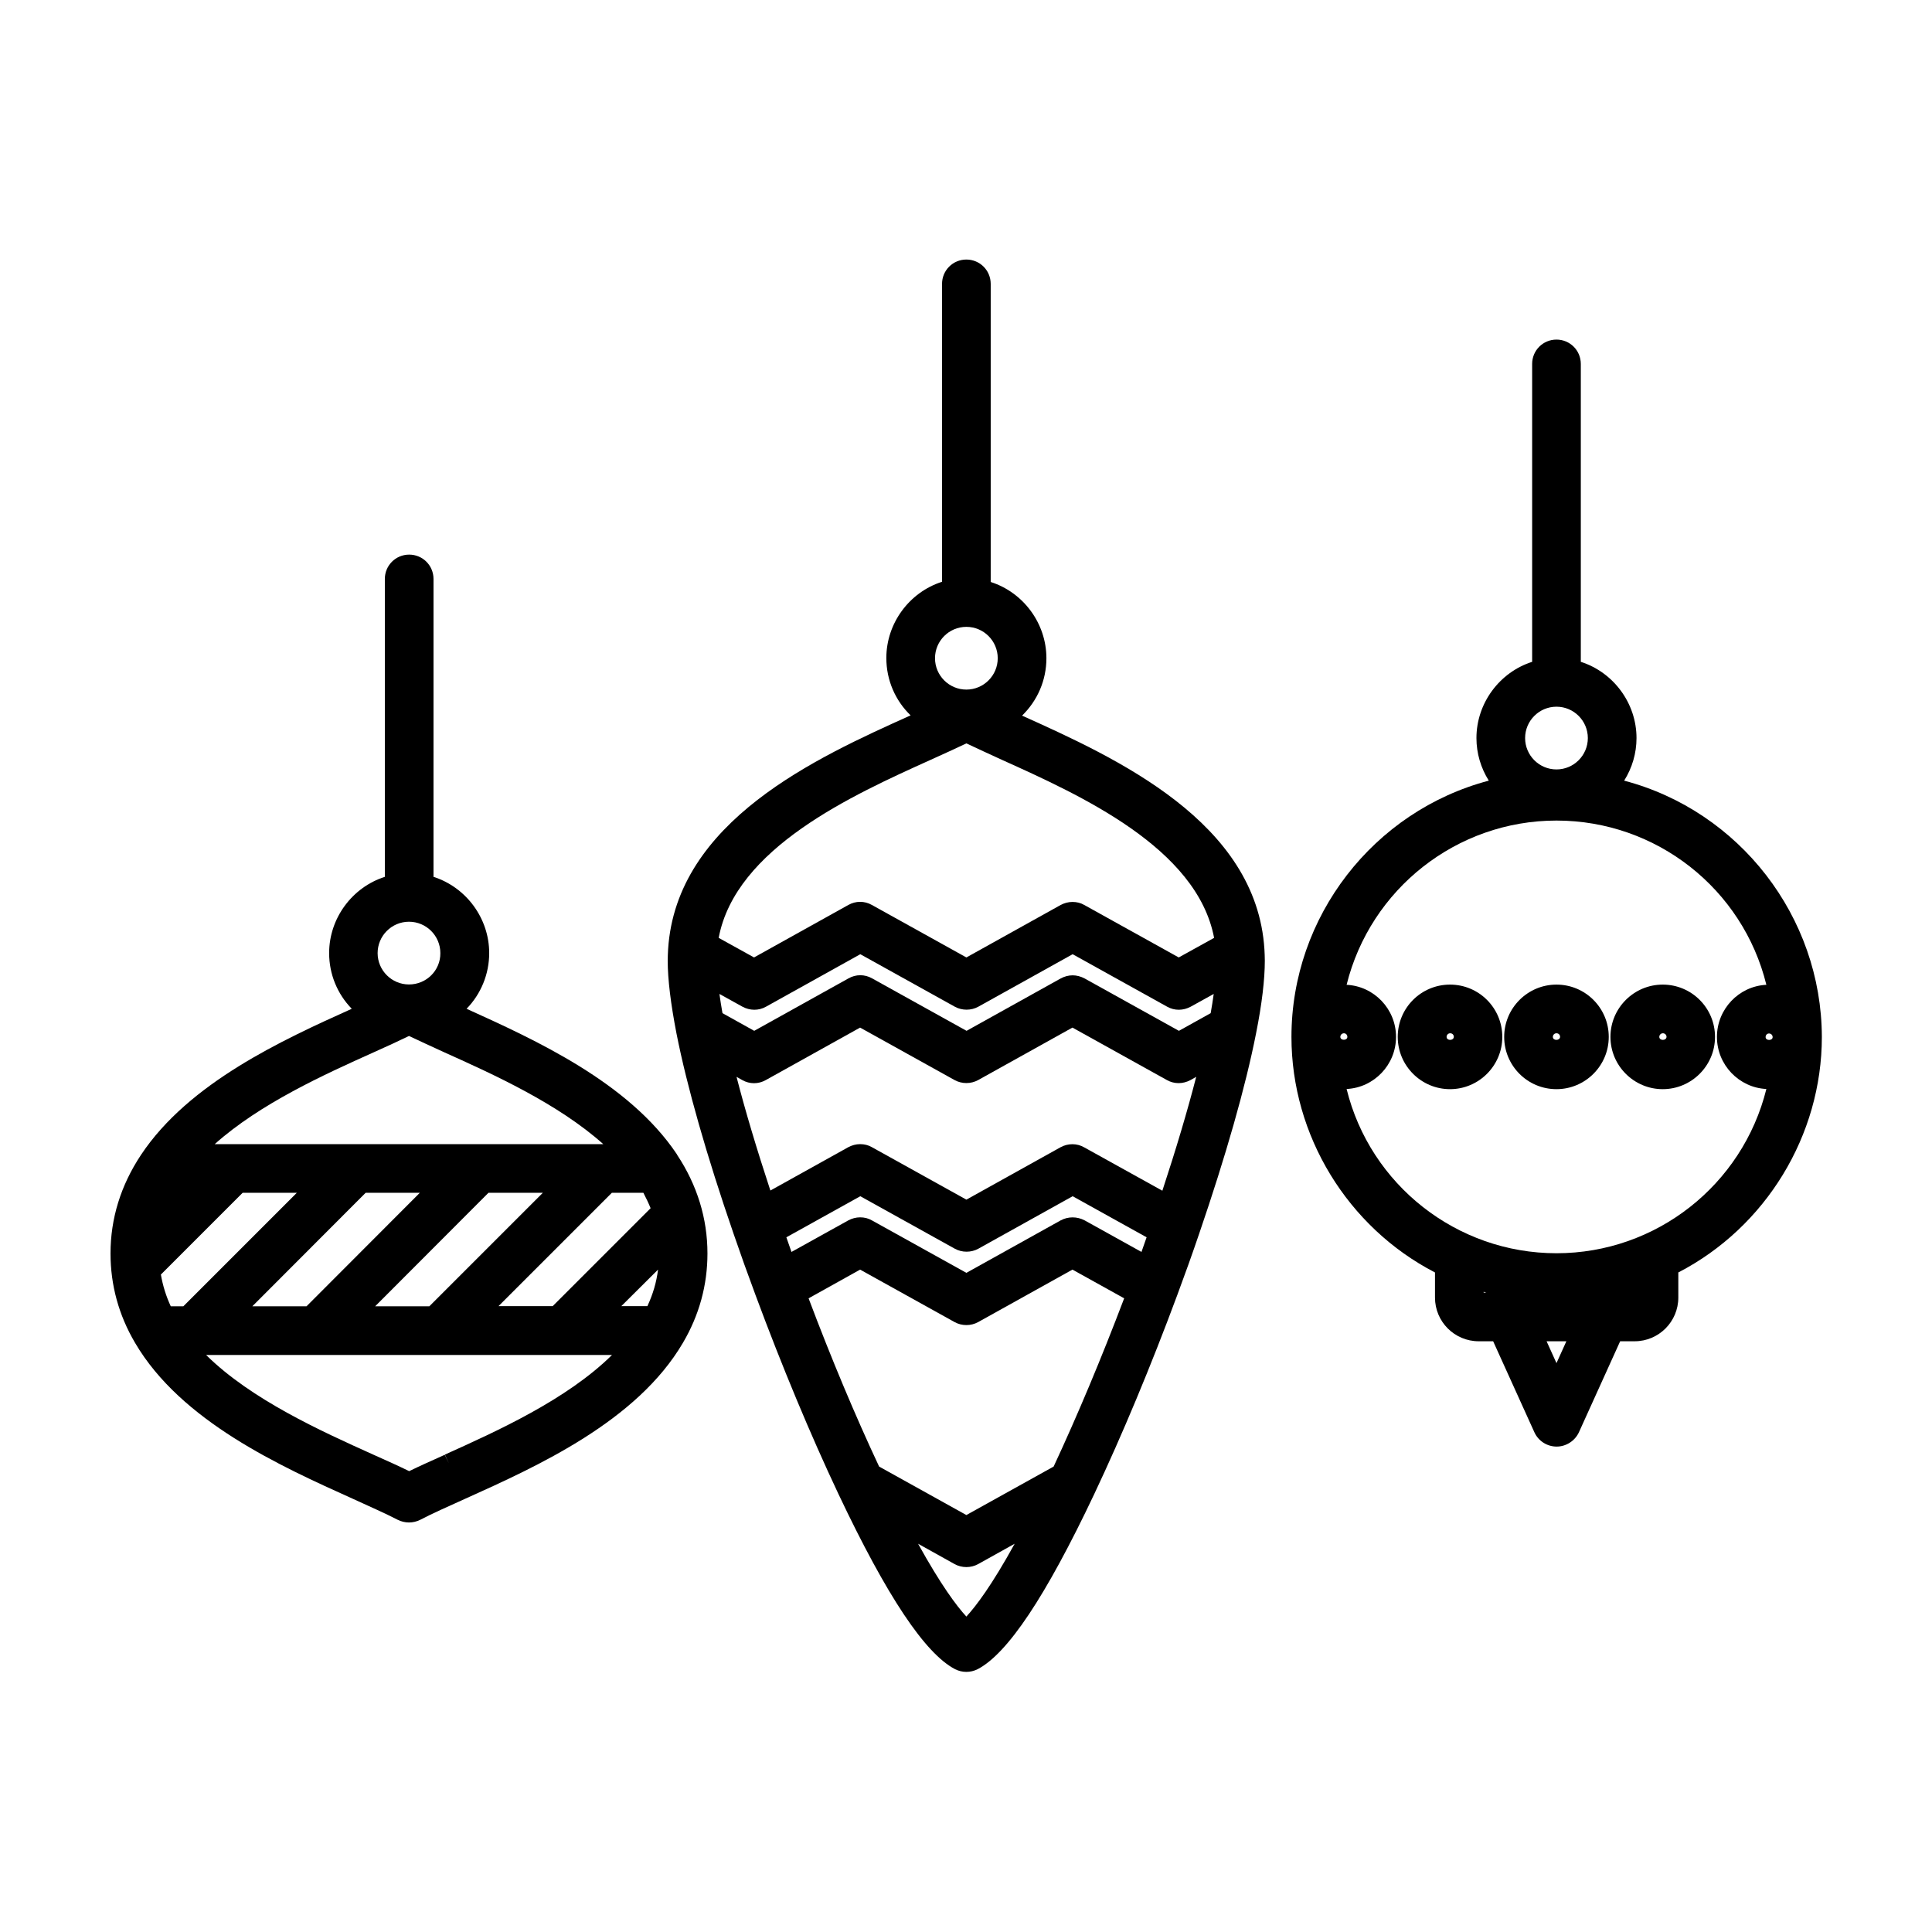 <?xml version="1.0" encoding="UTF-8"?>
<!-- Uploaded to: ICON Repo, www.svgrepo.com, Generator: ICON Repo Mixer Tools -->
<svg fill="#000000" width="800px" height="800px" version="1.1" viewBox="144 144 512 512" xmlns="http://www.w3.org/2000/svg">
 <g>
  <path d="m323.37 449.88c-12.746-19.043-37.484-30.277-55.723-38.543 3.828-3.93 5.996-9.219 5.996-14.762 0-9.219-6.098-17.434-14.762-20.203l0.004-78.945c0-3.578-2.871-6.449-6.449-6.449s-6.449 2.871-6.449 6.449v78.945c-8.664 2.769-14.762 10.984-14.762 20.203 0 5.594 2.168 10.832 5.996 14.762-18.34 8.262-43.176 19.598-55.871 38.742-5.344 8.062-8.062 16.832-8.062 26.102 0 8.363 2.168 16.324 6.5 23.68 12.191 20.809 38.543 32.695 57.785 41.363 4.637 2.117 8.613 3.879 11.84 5.543 0.906 0.453 1.965 0.707 2.973 0.707 1.008 0 2.066-0.25 2.973-0.707 3.176-1.664 7.152-3.426 11.84-5.543 19.246-8.664 45.594-20.555 57.785-41.363 4.332-7.356 6.5-15.316 6.5-23.68 0-9.27-2.719-18.086-8.012-26.098zm-4.984 30.582c-0.402 3.324-1.359 6.551-2.82 9.672h-6.902zm-55.422 51.34-1.109-2.266c-3.477 1.562-6.648 2.973-9.422 4.332-2.769-1.359-5.894-2.769-9.523-4.383-13.855-6.246-32.293-14.559-44.285-26.398h107.56c-11.992 11.84-30.43 20.152-44.285 26.398zm-10.578-126.91c-4.586 0-8.312-3.727-8.312-8.312 0-4.586 3.727-8.312 8.312-8.312 4.586 0 8.312 3.727 8.312 8.312 0.051 4.582-3.68 8.312-8.312 8.312zm-9.473 18.035c3.527-1.562 6.648-3.023 9.473-4.383 2.82 1.359 5.996 2.769 9.473 4.383 12.898 5.793 30.027 13.551 42.02 24.285h-102.98c11.988-10.734 29.117-18.492 42.016-24.285zm33.152 67.258 30.078-30.078h8.363c0.707 1.359 1.359 2.719 1.914 4.082l-25.945 25.945h-14.41zm-35.168-30.078h14.359l-30.027 30.078h-14.359zm46.957 0-30.078 30.078h-14.359l30.027-30.078zm-65.195 0-30.074 30.078h-3.328c-1.258-2.719-2.117-5.492-2.621-8.414l21.664-21.664z"/>
  <path d="m414.86 333.65c4.082-3.981 6.449-9.371 6.449-15.215 0-9.219-6.098-17.434-14.762-20.203v-79c0-3.578-2.871-6.449-6.449-6.449s-6.449 2.871-6.449 6.449v78.945c-8.664 2.769-14.762 10.984-14.762 20.203 0 5.844 2.367 11.285 6.449 15.215h-0.051c-24.738 11.133-62.07 27.961-64.234 62.02-0.051 1.008-0.102 2.016-0.102 2.973 0 4.938 0.805 11.438 2.316 19.246 2.769 14.055 8.012 32.445 15.113 53.051 1.812 5.289 3.777 10.781 5.844 16.324 7.004 18.895 14.609 37.129 21.965 52.699 12.848 27.156 22.973 42.32 30.934 46.453 0.906 0.453 1.914 0.707 2.973 0.707 1.008 0 2.066-0.25 2.973-0.707 7.961-4.133 18.086-19.297 30.934-46.453 7.406-15.668 15.012-33.906 21.965-52.648 2.066-5.543 4.031-11.035 5.844-16.375 7.055-20.605 12.293-38.945 15.062-53.051 1.562-7.809 2.316-14.309 2.316-19.246 0-0.957-0.051-1.965-0.102-2.973-2.106-33.805-39.137-50.68-64.227-61.965zm-42.922 146.81 25.039 13.906c1.914 1.059 4.332 1.059 6.246 0l24.988-13.906 13.703 7.609c-5.996 15.82-12.445 31.188-18.691 44.586l-23.125 12.848-23.125-12.848c-6.246-13.301-12.695-28.668-18.691-44.586zm53.152-13.047-24.988 13.906-25.039-13.906c-0.957-0.555-2.016-0.805-3.125-0.805s-2.168 0.301-3.125 0.805l-15.062 8.363c-0.453-1.309-0.906-2.621-1.359-3.879l19.598-10.883 25.039 13.906c1.914 1.059 4.332 1.059 6.246 0l24.988-13.906 19.598 10.883c-0.453 1.309-0.906 2.57-1.359 3.879l-15.062-8.363c-2.016-1.059-4.383-1.059-6.348 0zm0-19.398-24.988 13.906-25.039-13.906c-0.957-0.555-2.016-0.805-3.125-0.805s-2.168 0.301-3.125 0.805l-20.656 11.488c-3.629-11.035-6.648-21.109-8.969-30.129l1.512 0.855c1.965 1.109 4.281 1.109 6.246 0l24.988-13.906 25.039 13.906c1.914 1.059 4.332 1.059 6.246 0l24.988-13.906 25.039 13.906c1.965 1.109 4.281 1.059 6.246 0l1.512-0.855c-2.316 9.02-5.34 19.145-8.969 30.18l-20.707-11.488c-1.906-1.109-4.273-1.109-6.238-0.051zm3.172-45.543c-1.109 0-2.168 0.301-3.125 0.805l-24.988 13.906-25.039-13.906c-1.965-1.109-4.281-1.109-6.246 0l-24.988 13.906-8.414-4.684c-0.301-1.812-0.605-3.527-0.805-5.09l6.098 3.375c1.965 1.059 4.281 1.109 6.246 0l24.988-13.906 25.039 13.906c1.914 1.059 4.332 1.059 6.246 0l24.988-13.906 25.039 13.906c1.965 1.109 4.281 1.059 6.246 0l6.098-3.375c-0.203 1.613-0.504 3.324-0.805 5.09l-8.414 4.684-25.039-13.906c-0.957-0.504-2.066-0.805-3.125-0.805zm-28.164-75.723c-4.586 0-8.312-3.727-8.312-8.312 0-4.586 3.727-8.312 8.312-8.312 4.586 0 8.312 3.727 8.312 8.312 0.004 4.582-3.727 8.312-8.312 8.312zm-9.52 18.641c3.527-1.613 6.699-3.023 9.523-4.383 2.82 1.359 5.996 2.769 9.473 4.383 20.656 9.32 51.641 23.277 56.176 47.156l-9.371 5.188-25.039-13.906c-0.957-0.555-2.016-0.805-3.125-0.805s-2.168 0.301-3.125 0.805l-24.988 13.906-25.039-13.906c-1.965-1.109-4.281-1.109-6.246 0l-24.988 13.906-9.371-5.188c4.481-23.832 35.465-37.836 56.121-47.156zm6.398 213.11c1.914 1.059 4.332 1.059 6.246 0l9.672-5.391c-6.047 10.984-10.227 16.523-12.797 19.297-2.57-2.769-6.75-8.363-12.797-19.297z"/>
  <path d="m574.42 350.88c2.117-3.375 3.273-7.254 3.273-11.285 0-9.219-6.098-17.434-14.762-20.203v-78.949c0-3.578-2.871-6.449-6.449-6.449s-6.449 2.871-6.449 6.449v78.949c-8.664 2.769-14.762 10.984-14.762 20.203 0 4.031 1.16 7.91 3.273 11.285-30.531 8.062-52.297 36.023-52.297 67.914 0 26.098 14.863 50.43 38.039 62.422v6.648c0 6.398 5.188 11.586 11.586 11.586h3.828l10.934 24.133c1.059 2.316 3.375 3.777 5.894 3.777 2.519 0 4.836-1.512 5.894-3.777l10.934-24.133h3.828c6.398 0 11.586-5.188 11.586-11.586v-6.648c23.176-11.992 38.039-36.324 38.039-62.422-0.098-31.895-21.859-59.855-52.391-67.914zm-15.316 148.57-2.621 5.793-2.621-5.793zm-58.039-80.66c0 1.008-1.863 1.008-1.863 0 0-0.504 0.402-0.957 0.957-0.957s0.906 0.453 0.906 0.957zm12.898 0c0-7.406-5.844-13.453-13.098-13.805 6.297-25.391 29.172-43.527 55.621-43.527s49.375 18.086 55.621 43.527c-7.305 0.352-13.098 6.449-13.098 13.805 0 7.406 5.844 13.453 13.098 13.805-6.297 25.391-29.172 43.527-55.621 43.527s-49.375-18.137-55.621-43.527c7.254-0.352 13.098-6.398 13.098-13.805zm98.848-0.906c0.504 0 0.957 0.402 0.957 0.957 0 1.008-1.863 1.008-1.863 0 0-0.555 0.402-0.957 0.906-0.957zm-56.328-69.977c-4.586 0-8.312-3.727-8.312-8.312s3.727-8.312 8.312-8.312c4.586 0 8.312 3.727 8.312 8.312 0 4.582-3.727 8.312-8.312 8.312zm-18.59 138.65h-0.707v-0.203c0.203 0.051 0.457 0.152 0.707 0.203z"/>
  <path d="m528.27 432.64c7.609 0 13.855-6.195 13.855-13.855 0-7.656-6.195-13.855-13.855-13.855-7.656 0-13.855 6.195-13.855 13.855 0 7.66 6.246 13.855 13.855 13.855zm-0.906-13.855c0-0.504 0.402-0.957 0.957-0.957 0.555 0 0.957 0.402 0.957 0.957-0.051 1.059-1.914 1.059-1.914 0z"/>
  <path d="m556.48 432.64c7.609 0 13.855-6.195 13.855-13.855 0-7.656-6.195-13.855-13.855-13.855-7.609 0-13.855 6.195-13.855 13.855 0.004 7.66 6.199 13.855 13.855 13.855zm-0.957-13.855c0-0.504 0.402-0.957 0.957-0.957 0.555 0 0.957 0.402 0.957 0.957-0.051 1.059-1.914 1.059-1.914 0z"/>
  <path d="m584.64 432.64c7.609 0 13.855-6.195 13.855-13.855 0-7.656-6.195-13.855-13.855-13.855-7.609 0-13.855 6.195-13.855 13.855 0 7.66 6.25 13.855 13.855 13.855zm-0.906-13.855c0-0.504 0.402-0.957 0.957-0.957 0.504 0 0.957 0.402 0.957 0.957-0.051 1.059-1.914 1.059-1.914 0z"/>
 </g>
</svg>